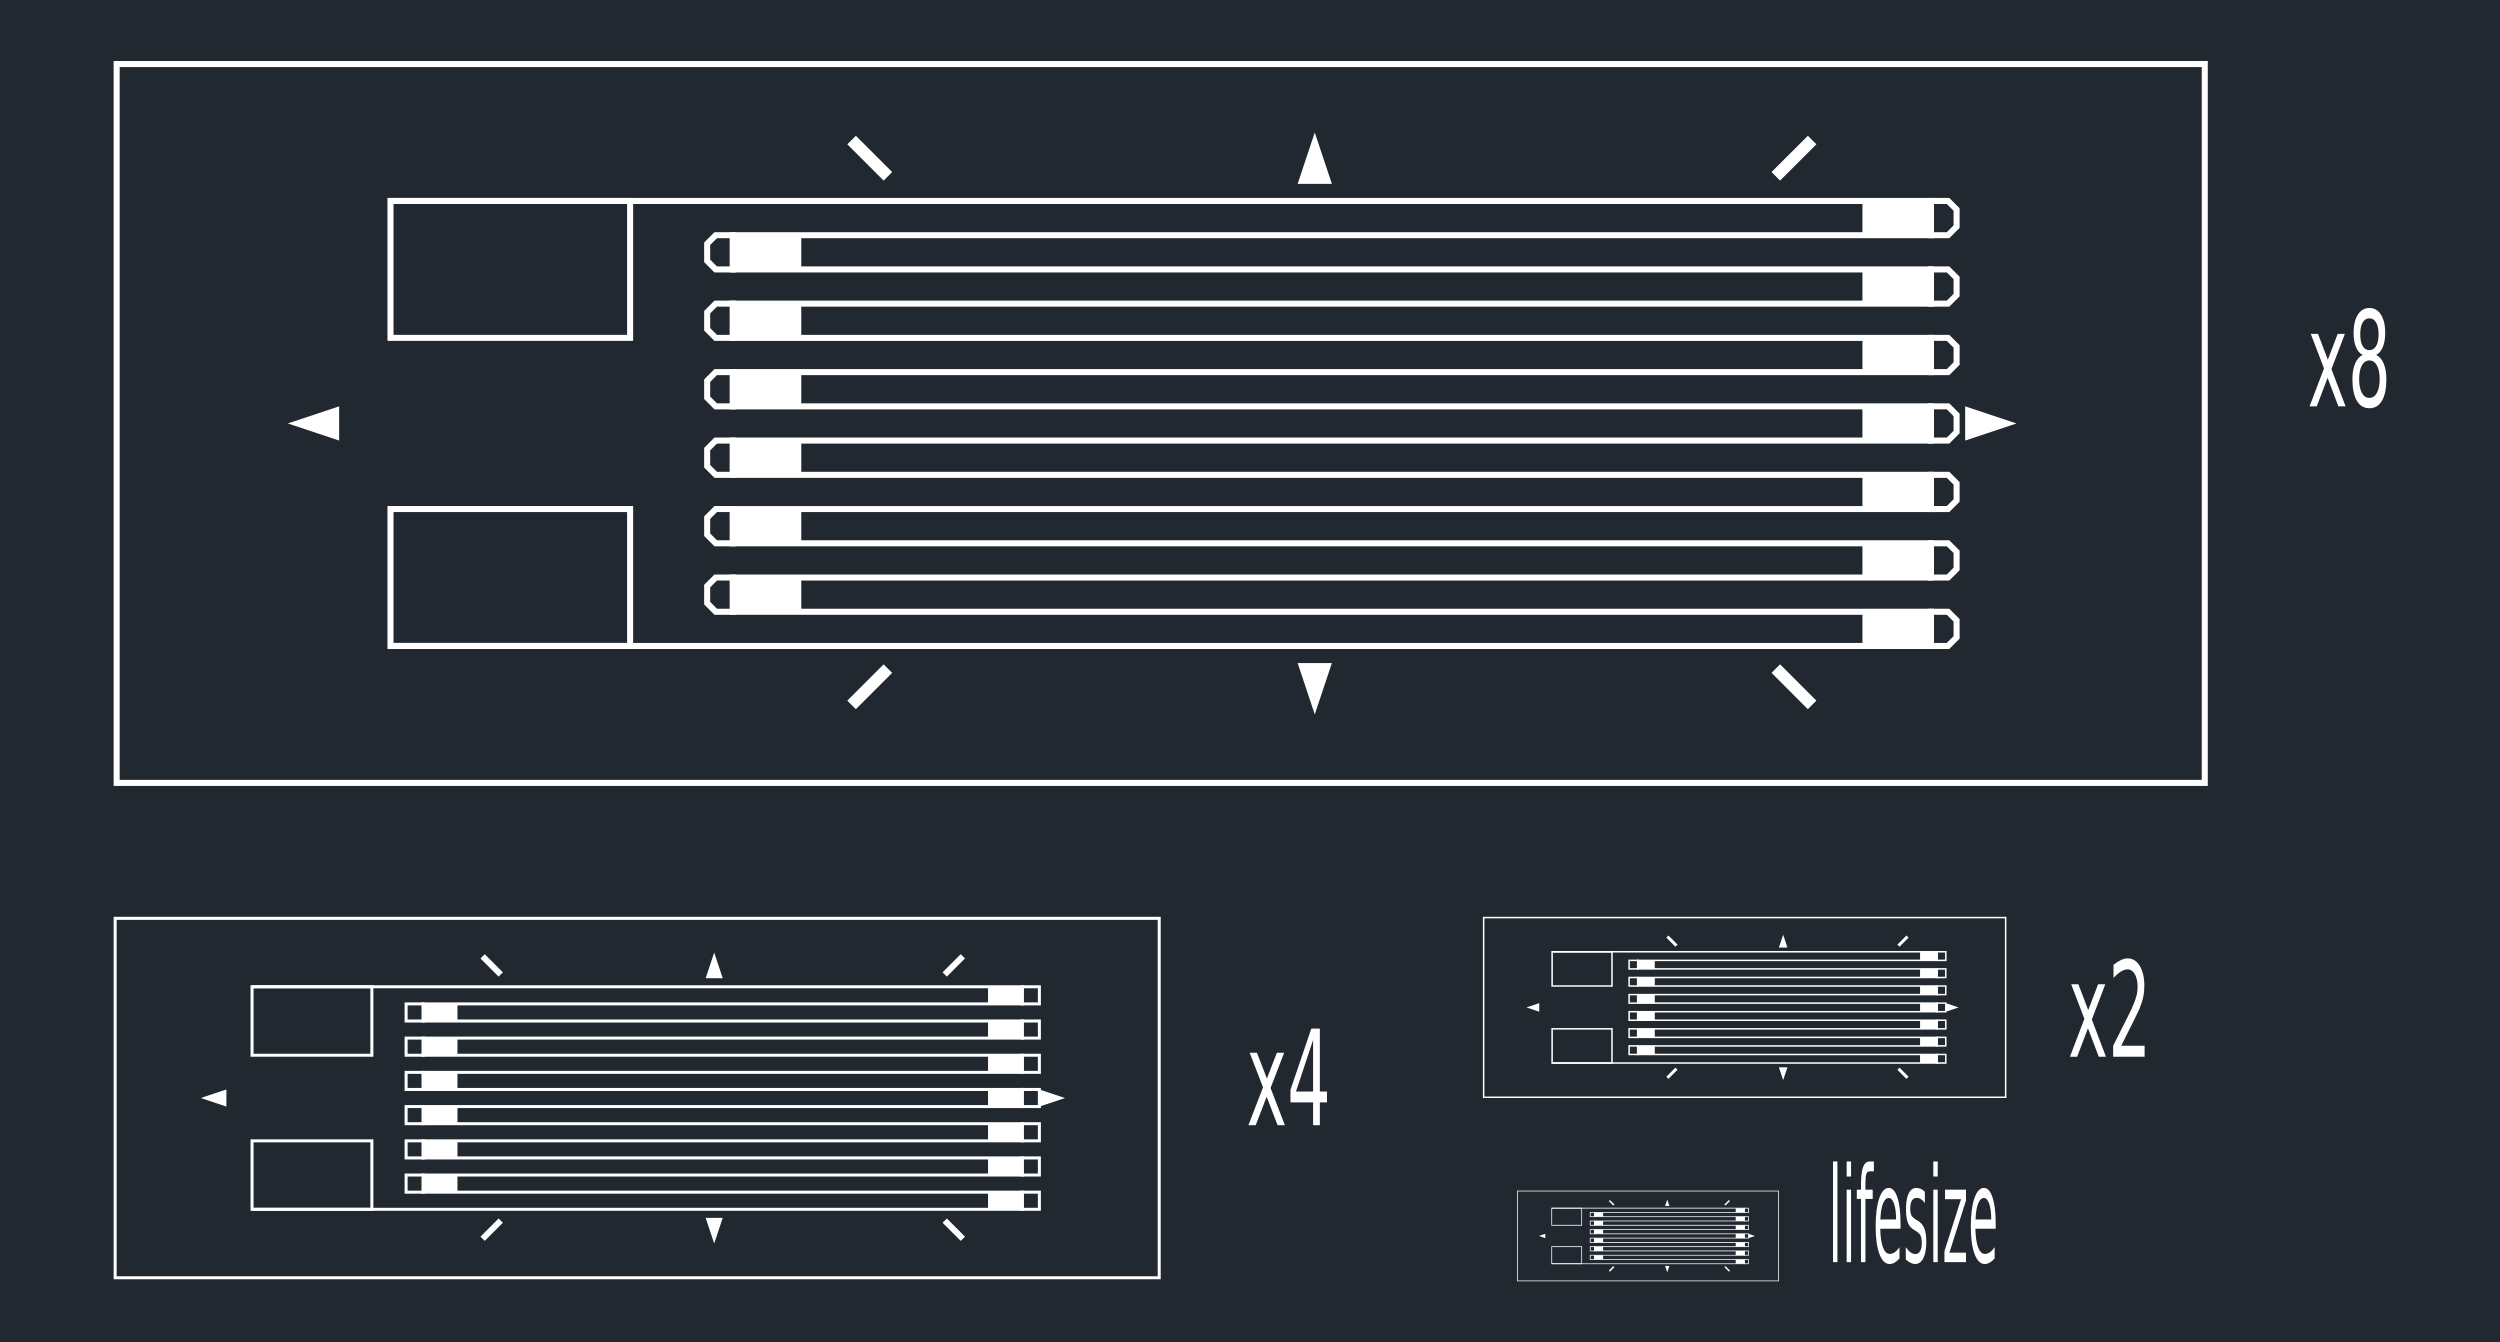 <svg xmlns="http://www.w3.org/2000/svg" width="858.232" height="460.8" viewBox="0 0 643.674 345.6"><defs><style>*{stroke-linejoin:round;stroke-linecap:butt}</style></defs><g id="figure_1"><path id="patch_1" d="M0 345.6h643.674V0H0z" style="fill:#fff"/><g id="axes_1"><path id="patch_2" d="M0 345.6h643.674V0H0z" style="fill:#212830"/><path id="patch_3" d="M471.945 299.037h1.135v25.926h-1.135v-25.926zm3.51 7.267h1.136v18.66h-1.136v-18.66zm0-7.267h1.136v3.887h-1.136v-3.887zm7.01 0v2.554h-1.087q-.61 0-.849.666-.236.667-.236 2.4v1.647h1.87v2.383h-1.87v16.276h-1.142v-16.276h-1.085v-2.383h1.085v-1.301q0-3.114.537-4.537.537-1.429 1.702-1.429h1.074zm6.86 15.829v1.498h-5.22q.075 3.167.707 4.825.632 1.658 1.76 1.658.654 0 1.268-.432t1.22-1.3v2.9q-.612.698-1.253 1.066-.642.368-1.301.368-1.655 0-2.62-2.597-.966-2.601-.966-7.037 0-4.58.917-7.267.916-2.692 2.471-2.692 1.394 0 2.206 2.426.81 2.42.81 6.584zm-1.135-.901q-.012-2.511-.521-4.01-.51-1.503-1.349-1.503-.95 0-1.52 1.45-.57 1.45-.657 4.084l4.047-.021zm7.402-7.112v2.9q-.48-.666-.999-.997-.517-.336-1.074-.336-.845 0-1.267.699-.423.698-.423 2.1 0 1.067.302 1.674.302.608 1.216 1.157l.39.235q1.208.698 1.717 1.972.51 1.275.51 3.556 0 2.602-.763 4.122-.762 1.514-2.094 1.514-.555 0-1.157-.294-.602-.293-1.268-.874v-3.167q.63.885 1.24 1.328.61.437 1.21.437.802 0 1.232-.741.433-.741.433-2.09 0-1.248-.312-1.914-.31-.666-1.367-1.285l-.394-.25q-1.055-.598-1.525-1.84-.467-1.242-.467-3.406 0-2.634.69-4.063.692-1.434 1.963-1.434.628 0 1.183.25.556.246 1.024.747zm2.178-.55h1.136v18.66h-1.136v-18.66zm0-7.266h1.136v3.887h-1.136v-3.887zm3.017 7.267h5.392v2.799l-4.268 13.413h4.268v2.447h-5.546v-2.798l4.27-13.414h-4.116v-2.447zm13.037 8.562v1.498h-5.22q.075 3.167.707 4.825.632 1.658 1.76 1.658.654 0 1.268-.432t1.22-1.3v2.9q-.612.698-1.253 1.066-.642.368-1.301.368-1.655 0-2.62-2.597-.965-2.601-.965-7.037 0-4.58.916-7.267.916-2.692 2.471-2.692 1.394 0 2.206 2.426.811 2.42.811 6.584zm-1.135-.901q-.012-2.511-.521-4.01-.51-1.503-1.349-1.503-.95 0-1.52 1.45-.57 1.45-.657 4.084l4.047-.021z" clip-path="url(#p0b25aa5aa1)" style="fill:#fff"/><path id="patch_4" d="m542.045 253.418-3.46 9.079 3.638 9.58h-1.853l-2.784-7.33-2.782 7.33h-1.855l3.716-9.762-3.399-8.897h1.853l2.535 6.648 2.536-6.648h1.855zm4.105 15.828h6.02v2.831h-8.094v-2.83q.981-1.984 2.675-5.321 1.697-3.343 2.131-4.313.828-1.813 1.156-3.071.33-1.259.33-2.474 0-1.983-.712-3.23-.713-1.254-1.858-1.254-.812 0-1.713.55-.9.549-1.924 1.668v-3.401q1.041-.816 1.945-1.232.908-.416 1.659-.416 1.98 0 3.159 1.936 1.177 1.93 1.177 5.16 0 1.536-.295 2.911-.292 1.37-1.071 3.236-.213.486-1.358 2.794-1.142 2.308-3.227 6.456z" clip-path="url(#p0b25aa5aa1)" style="fill:#fff"/><path id="patch_5" d="m330.634 271.046-3.5 9.08 3.68 9.58h-1.875l-2.818-7.33-2.816 7.33h-1.877l3.76-9.762-3.44-8.898h1.876l2.566 6.648 2.567-6.648h1.877zm7.45-3.284-4.409 13.28h4.409v-13.28zm-.46-2.932h2.196v16.213h1.842v2.798h-1.842v5.865h-1.736v-5.865h-5.825v-3.246l5.366-15.765z" clip-path="url(#p0b25aa5aa1)" style="fill:#fff"/><path id="patch_6" d="m603.737 85.962-3.46 9.08 3.637 9.58h-1.852l-2.784-7.331-2.782 7.33h-1.855l3.716-9.761-3.4-8.898h1.853l2.536 6.648 2.536-6.648h1.855zm6.307 6.845q-1.23 0-1.934 1.285-.702 1.285-.702 3.53 0 2.25.702 3.534.705 1.285 1.934 1.285 1.23 0 1.938-1.29.71-1.296.71-3.53 0-2.244-.705-3.529-.702-1.285-1.943-1.285zm-1.724-1.429q-1.11-.533-1.73-2.015-.617-1.487-.617-3.62 0-2.98 1.088-4.713 1.09-1.732 2.983-1.732 1.905 0 2.99 1.732 1.084 1.733 1.084 4.713 0 2.133-.62 3.62-.618 1.482-1.719 2.015 1.246.566 1.94 2.218.697 1.648.697 4.025 0 3.62-1.131 5.556-1.131 1.93-3.24 1.93-2.107 0-3.241-1.93-1.131-1.936-1.131-5.556 0-2.377.7-4.025.701-1.652 1.947-2.218zm-.63-5.315q0 1.93.617 3.012.62 1.083 1.737 1.083 1.112 0 1.738-1.083.628-1.082.628-3.012 0-1.935-.628-3.017-.626-1.083-1.738-1.083-1.117 0-1.737 1.083-.618 1.082-.618 3.017z" clip-path="url(#p0b25aa5aa1)" style="fill:#fff"/><path id="patch_7" d="M100.542 167.09H497.93v-10.36H189.454v-7.26H497.93v-10.368H189.454v-7.26H497.93v-10.37H189.454v-7.259H497.93v-10.369H189.454v-7.26H497.93V86.215H189.454v-7.26H497.93v-10.36H189.454v-7.26H497.93V50.968H100.54v1.554h395.835v7.26H187.9v10.37h308.477v7.25H187.9v10.37h308.477v7.259H187.9V105.4h308.477v7.26H187.9v10.369h308.477v7.26H187.9v10.368h308.477v7.26H187.9v10.37h308.477v7.25H100.542z" clip-path="url(#p0b25aa5aa1)" style="fill:#fff"/><path id="patch_8" d="M101.319 52.521h60.137v33.694h-60.137V52.521l-1.555-1.554V87.77h63.247V50.967H99.764z" clip-path="url(#p0b25aa5aa1)" style="fill:#fff"/><path id="patch_9" d="M101.319 131.842h60.137v33.694h-60.137v-33.694l-1.555-1.555v36.804h63.247v-36.804H99.764z" clip-path="url(#p0b25aa5aa1)" style="fill:#fff"/><path id="patch_10" d="M30.813 17.264h536.07v183.53H30.812V17.264l-1.555-1.555v186.64h539.18V15.708H29.257z" clip-path="url(#p0b25aa5aa1)" style="fill:#fff"/><path id="patch_11" d="m87.32 113.436-13.222-4.407 13.222-4.408z" clip-path="url(#p0b25aa5aa1)" style="fill:#fff"/><path id="patch_12" d="M479.525 157.508h17.629v8.805h-17.63z" clip-path="url(#p0b25aa5aa1)" style="fill:#fff"/><path id="patch_13" d="M479.525 139.879h17.629v8.814h-17.63z" clip-path="url(#p0b25aa5aa1)" style="fill:#fff"/><path id="patch_14" d="M479.525 122.25h17.629v8.815h-17.63z" clip-path="url(#p0b25aa5aa1)" style="fill:#fff"/><path id="patch_15" d="M479.525 104.621h17.629v8.815h-17.63z" clip-path="url(#p0b25aa5aa1)" style="fill:#fff"/><path id="patch_16" d="M479.525 86.993h17.629v8.814h-17.63z" clip-path="url(#p0b25aa5aa1)" style="fill:#fff"/><path id="patch_17" d="M479.525 69.373h17.629v8.805h-17.63z" clip-path="url(#p0b25aa5aa1)" style="fill:#fff"/><path id="patch_18" d="M479.525 51.744h17.629v8.814h-17.63z" clip-path="url(#p0b25aa5aa1)" style="fill:#fff"/><path id="patch_19" d="M188.677 148.693h17.628v8.815h-17.628z" clip-path="url(#p0b25aa5aa1)" style="fill:#fff"/><path id="patch_20" d="M188.677 95.807h17.628v8.814h-17.628z" clip-path="url(#p0b25aa5aa1)" style="fill:#fff"/><path id="patch_21" d="M188.677 78.178h17.628v8.815h-17.628z" clip-path="url(#p0b25aa5aa1)" style="fill:#fff"/><path id="patch_22" d="M188.677 60.558h17.628v8.815h-17.628z" clip-path="url(#p0b25aa5aa1)" style="fill:#fff"/><path id="patch_23" d="M188.677 131.065h17.628v8.814h-17.628z" clip-path="url(#p0b25aa5aa1)" style="fill:#fff"/><path id="patch_24" d="M188.677 113.436h17.628v8.814h-17.628z" clip-path="url(#p0b25aa5aa1)" style="fill:#fff"/><path id="patch_25" d="m342.92 47.337-4.408-13.222-4.407 13.222z" clip-path="url(#p0b25aa5aa1)" style="fill:#fff"/><path id="patch_26" d="m342.92 170.72-4.408 13.222-4.407-13.221z" clip-path="url(#p0b25aa5aa1)" style="fill:#fff"/><path id="patch_27" d="m505.968 113.436 13.221-4.407-13.221-4.408z" clip-path="url(#p0b25aa5aa1)" style="fill:#fff"/><path id="patch_28" d="M189.454 59.781h-5.507l-2.65 2.65v5.05l2.649 2.67h5.508V59.78l-1.555 1.555v7.26h-3.306l-1.741-1.756v-3.764l1.74-1.74h3.307z" clip-path="url(#p0b25aa5aa1)" style="fill:#fff"/><path id="patch_29" d="M189.454 77.401h-5.508l-2.649 2.66v5.049l2.65 2.66h5.507V77.401l-1.555 1.555v7.26h-3.307l-1.74-1.748v-3.765l1.74-1.747h3.307z" clip-path="url(#p0b25aa5aa1)" style="fill:#fff"/><path id="patch_30" d="M189.454 95.03h-5.508l-2.649 2.66v5.049l2.65 2.66h5.507v-10.37l-1.555 1.555v7.26h-3.307l-1.74-1.747v-3.765l1.74-1.748h3.307z" clip-path="url(#p0b25aa5aa1)" style="fill:#fff"/><path id="patch_31" d="M189.454 112.658h-5.508l-2.649 2.66v5.05l2.65 2.66h5.507v-10.37l-1.555 1.555v7.26h-3.307l-1.74-1.747v-3.766l1.74-1.748h3.307z" clip-path="url(#p0b25aa5aa1)" style="fill:#fff"/><path id="patch_32" d="M189.454 130.287h-5.508l-2.649 2.66v5.05l2.65 2.66h5.507v-10.37l-1.555 1.555v7.26h-3.307l-1.74-1.748v-3.765l1.74-1.747h3.307z" clip-path="url(#p0b25aa5aa1)" style="fill:#fff"/><path id="patch_33" d="M189.454 147.916h-5.507l-2.65 2.65v5.05l2.649 2.67h5.508v-10.37l-1.555 1.555v7.26h-3.306l-1.741-1.756v-3.765l1.74-1.74h3.307z" clip-path="url(#p0b25aa5aa1)" style="fill:#fff"/><path id="patch_34" d="M497.93 52.521h3.31l1.747 1.74v3.765l-1.75 1.756h-3.306v-7.26l-1.555-1.554v10.369h5.508l2.658-2.669v-5.051l-2.66-2.65h-5.506z" clip-path="url(#p0b25aa5aa1)" style="fill:#fff"/><path id="patch_35" d="M497.93 70.15h3.31l1.747 1.74v3.763l-1.748 1.748h-3.308v-7.25l-1.555-1.556v10.36h5.507l2.659-2.658v-5.052l-2.66-2.65h-5.506z" clip-path="url(#p0b25aa5aa1)" style="fill:#fff"/><path id="patch_36" d="M497.93 87.77h3.309l1.748 1.748v3.764l-1.748 1.748h-3.308v-7.26l-1.555-1.555v10.37h5.507l2.659-2.66v-5.051l-2.66-2.659h-5.506z" clip-path="url(#p0b25aa5aa1)" style="fill:#fff"/><path id="patch_37" d="M497.93 105.399h3.309l1.748 1.748v3.763l-1.748 1.748h-3.308v-7.26l-1.555-1.554v10.37h5.507l2.659-2.66v-5.051l-2.66-2.659h-5.506z" clip-path="url(#p0b25aa5aa1)" style="fill:#fff"/><path id="patch_38" d="M497.93 123.028h3.309l1.748 1.748v3.763l-1.748 1.748h-3.308v-7.26l-1.555-1.554v10.369h5.507l2.659-2.659v-5.051l-2.66-2.66h-5.506z" clip-path="url(#p0b25aa5aa1)" style="fill:#fff"/><path id="patch_39" d="M497.93 140.656h3.31l1.747 1.74v3.764l-1.75 1.756h-3.306v-7.26l-1.555-1.554v10.369h5.508l2.658-2.669v-5.051l-2.66-2.65h-5.506z" clip-path="url(#p0b25aa5aa1)" style="fill:#fff"/><path id="patch_40" d="M497.93 158.285h3.31l1.747 1.74v3.763l-1.748 1.748h-3.308v-7.25l-1.555-1.556v10.36h5.507l2.659-2.658v-5.052l-2.66-2.65h-5.506z" clip-path="url(#p0b25aa5aa1)" style="fill:#fff"/><path id="patch_41" d="m218.155 37.154 9.352 9.344 2.198-2.2-9.352-9.343z" clip-path="url(#p0b25aa5aa1)" style="fill:#fff"/><path id="patch_42" d="m220.353 182.591 9.352-9.352-2.199-2.199-9.352 9.352z" clip-path="url(#p0b25aa5aa1)" style="fill:#fff"/><path id="patch_43" d="m467.659 180.393-9.344-9.352-2.2 2.198 9.344 9.352z" clip-path="url(#p0b25aa5aa1)" style="fill:#fff"/><path id="patch_44" d="m465.469 34.955-9.352 9.343 2.197 2.2 9.352-9.344z" clip-path="url(#p0b25aa5aa1)" style="fill:#fff"/><path id="patch_45" d="M64.896 311.743h198.695v-5.185H109.357v-3.63H263.59v-5.184H109.357v-3.63H263.59v-5.185H109.357v-3.63H263.59v-5.184H109.357v-3.63H263.59v-5.184H109.357v-3.63H263.59v-5.185H109.357v-3.63H263.59v-5.184H64.896v.777h197.917v3.63H108.58v5.185h154.234v3.63H108.58v5.184h154.234v3.63H108.58v5.184h154.234v3.63H108.58v5.185h154.234v3.63H108.58v5.184h154.234v3.63H108.58v5.185h154.234v3.63H64.896z" clip-path="url(#p0b25aa5aa1)" style="fill:#fff"/><path id="patch_46" d="M65.285 254.45h30.073v16.85H65.285v-16.85l-.778-.778v18.406h31.628v-18.406H64.507z" clip-path="url(#p0b25aa5aa1)" style="fill:#fff"/><path id="patch_47" d="M65.285 294.114h30.073v16.851H65.285v-16.851l-.778-.777v18.406h31.628v-18.406H64.507z" clip-path="url(#p0b25aa5aa1)" style="fill:#fff"/><path id="patch_48" d="M30.036 236.83h268.035v91.764H30.036V236.83l-.777-.777v93.32h269.59v-93.32H29.258z" clip-path="url(#p0b25aa5aa1)" style="fill:#fff"/><path id="patch_49" d="m58.285 284.91-6.602-2.203 6.602-2.203z" clip-path="url(#p0b25aa5aa1)" style="fill:#fff"/><path id="patch_50" d="M254.388 306.947h8.814v4.407h-8.814z" clip-path="url(#p0b25aa5aa1)" style="fill:#fff"/><path id="patch_51" d="M254.388 298.132h8.814v4.408h-8.814z" clip-path="url(#p0b25aa5aa1)" style="fill:#fff"/><path id="patch_52" d="M254.388 289.318h8.814v4.407h-8.814z" clip-path="url(#p0b25aa5aa1)" style="fill:#fff"/><path id="patch_53" d="M254.388 280.504h8.814v4.407h-8.814z" clip-path="url(#p0b25aa5aa1)" style="fill:#fff"/><path id="patch_54" d="M254.388 271.69h8.814v4.407h-8.814z" clip-path="url(#p0b25aa5aa1)" style="fill:#fff"/><path id="patch_55" d="M254.388 262.875h8.814v4.407h-8.814z" clip-path="url(#p0b25aa5aa1)" style="fill:#fff"/><path id="patch_56" d="M254.388 254.06h8.814v4.408h-8.814z" clip-path="url(#p0b25aa5aa1)" style="fill:#fff"/><path id="patch_57" d="M108.968 302.54h8.814v4.407h-8.814z" clip-path="url(#p0b25aa5aa1)" style="fill:#fff"/><path id="patch_58" d="M108.968 276.097h8.814v4.407h-8.814z" clip-path="url(#p0b25aa5aa1)" style="fill:#fff"/><path id="patch_59" d="M108.968 267.282h8.814v4.407h-8.814z" clip-path="url(#p0b25aa5aa1)" style="fill:#fff"/><path id="patch_60" d="M108.968 258.468h8.814v4.407h-8.814z" clip-path="url(#p0b25aa5aa1)" style="fill:#fff"/><path id="patch_61" d="M108.968 293.725h8.814v4.407h-8.814z" clip-path="url(#p0b25aa5aa1)" style="fill:#fff"/><path id="patch_62" d="M108.968 284.91h8.814v4.408h-8.814z" clip-path="url(#p0b25aa5aa1)" style="fill:#fff"/><path id="patch_63" d="m186.085 251.866-2.203-6.611-2.204 6.61z" clip-path="url(#p0b25aa5aa1)" style="fill:#fff"/><path id="patch_64" d="m186.085 313.558-2.203 6.61-2.204-6.61z" clip-path="url(#p0b25aa5aa1)" style="fill:#fff"/><path id="patch_65" d="m267.61 284.91 6.61-2.203-6.61-2.203z" clip-path="url(#p0b25aa5aa1)" style="fill:#fff"/><path id="patch_66" d="M109.357 258.08h-5.185v5.184h5.185v-5.185l-.778.777v3.63h-3.63v-3.63h3.63z" clip-path="url(#p0b25aa5aa1)" style="fill:#fff"/><path id="patch_67" d="M109.357 266.893h-5.185v5.185h5.185v-5.185l-.778.778v3.63h-3.63v-3.63h3.63z" clip-path="url(#p0b25aa5aa1)" style="fill:#fff"/><path id="patch_68" d="M109.357 275.708h-5.185v5.184h5.185v-5.184l-.778.777v3.63h-3.63v-3.63h3.63z" clip-path="url(#p0b25aa5aa1)" style="fill:#fff"/><path id="patch_69" d="M109.357 284.522h-5.185v5.185h5.185v-5.185l-.778.778v3.63h-3.63v-3.63h3.63z" clip-path="url(#p0b25aa5aa1)" style="fill:#fff"/><path id="patch_70" d="M109.357 293.337h-5.185v5.184h5.185v-5.184l-.778.777v3.63h-3.63v-3.63h3.63z" clip-path="url(#p0b25aa5aa1)" style="fill:#fff"/><path id="patch_71" d="M109.357 302.151h-5.185v5.185h5.185v-5.185l-.778.777v3.63h-3.63v-3.63h3.63z" clip-path="url(#p0b25aa5aa1)" style="fill:#fff"/><path id="patch_72" d="M263.59 254.45h3.63v3.63h-3.63v-3.63l-.777-.778v5.184h5.185v-5.184h-5.185z" clip-path="url(#p0b25aa5aa1)" style="fill:#fff"/><path id="patch_73" d="M263.59 263.264h3.63v3.63h-3.63v-3.63l-.777-.778v5.185h5.185v-5.185h-5.185z" clip-path="url(#p0b25aa5aa1)" style="fill:#fff"/><path id="patch_74" d="M263.59 272.078h3.63v3.63h-3.63v-3.63l-.777-.777v5.184h5.185v-5.184h-5.185z" clip-path="url(#p0b25aa5aa1)" style="fill:#fff"/><path id="patch_75" d="M263.59 280.892h3.63v3.63h-3.63v-3.63l-.777-.777v5.185h5.185v-5.185h-5.185z" clip-path="url(#p0b25aa5aa1)" style="fill:#fff"/><path id="patch_76" d="M263.59 289.707h3.63v3.63h-3.63v-3.63l-.777-.778v5.185h5.185v-5.185h-5.185z" clip-path="url(#p0b25aa5aa1)" style="fill:#fff"/><path id="patch_77" d="M263.59 298.521h3.63v3.63h-3.63v-3.63l-.777-.777v5.184h5.185v-5.184h-5.185z" clip-path="url(#p0b25aa5aa1)" style="fill:#fff"/><path id="patch_78" d="M263.59 307.336h3.63v3.63h-3.63v-3.63l-.777-.778v5.185h5.185v-5.185h-5.185z" clip-path="url(#p0b25aa5aa1)" style="fill:#fff"/><path id="patch_79" d="m123.703 246.774 4.671 4.672 1.1-1.1-4.672-4.671z" clip-path="url(#p0b25aa5aa1)" style="fill:#fff"/><path id="patch_80" d="m124.802 319.493 4.672-4.672-1.1-1.1-4.671 4.673z" clip-path="url(#p0b25aa5aa1)" style="fill:#fff"/><path id="patch_81" d="m248.459 318.394-4.672-4.672-1.1 1.1 4.673 4.67z" clip-path="url(#p0b25aa5aa1)" style="fill:#fff"/><path id="patch_82" d="m247.36 245.675-4.672 4.671 1.1 1.1 4.67-4.672z" clip-path="url(#p0b25aa5aa1)" style="fill:#fff"/><path id="patch_83" d="M399.622 273.893h99.339v-2.592h-77.108v-1.815h77.108v-2.592h-77.108v-1.806h77.108v-2.601h-77.108v-1.806h77.108v-2.602h-77.108v-1.806h77.108v-2.6h-77.108v-1.807h77.108v-2.6h-77.108v-1.807h77.108v-2.601h-99.339v.389h98.95v1.823h-77.108v2.584h77.108v1.824h-77.108v2.583h77.108v1.824h-77.108v2.583h77.108v1.824h-77.108v2.583h77.108v1.824h-77.108v2.584h77.108v1.814h-77.108v2.593h77.108v1.815h-98.95z" clip-path="url(#p0b25aa5aa1)" style="fill:#fff"/><path id="patch_84" d="M399.817 245.247h15.027v8.425h-15.027v-8.425l-.389-.39v9.204h15.805v-9.203h-15.805z" clip-path="url(#p0b25aa5aa1)" style="fill:#fff"/><path id="patch_85" d="M399.817 265.088h15.027v8.417h-15.027v-8.417l-.389-.389v9.194h15.805V264.7h-15.805z" clip-path="url(#p0b25aa5aa1)" style="fill:#fff"/><path id="patch_86" d="M382.188 236.441h134.013v45.878H382.188v-45.878l-.389-.389v46.656h134.79v-46.656H381.8z" clip-path="url(#p0b25aa5aa1)" style="fill:#fff"/><path id="patch_87" d="m396.308 260.486-3.296-1.11 3.296-1.102z" clip-path="url(#p0b25aa5aa1)" style="fill:#fff"/><path id="patch_88" d="M494.36 271.495h4.407v2.204h-4.408z" clip-path="url(#p0b25aa5aa1)" style="fill:#fff"/><path id="patch_89" d="M494.36 267.088h4.407v2.204h-4.408z" clip-path="url(#p0b25aa5aa1)" style="fill:#fff"/><path id="patch_90" d="M494.36 262.681h4.407v2.212h-4.408z" clip-path="url(#p0b25aa5aa1)" style="fill:#fff"/><path id="patch_91" d="M494.36 258.274h4.407v2.212h-4.408z" clip-path="url(#p0b25aa5aa1)" style="fill:#fff"/><path id="patch_92" d="M494.36 253.867h4.407v2.212h-4.408z" clip-path="url(#p0b25aa5aa1)" style="fill:#fff"/><path id="patch_93" d="M494.36 249.46h4.407v2.212h-4.408z" clip-path="url(#p0b25aa5aa1)" style="fill:#fff"/><path id="patch_94" d="M494.36 245.052h4.407v2.213h-4.408z" clip-path="url(#p0b25aa5aa1)" style="fill:#fff"/><path id="patch_95" d="M421.658 269.292h4.399v2.203h-4.399z" clip-path="url(#p0b25aa5aa1)" style="fill:#fff"/><path id="patch_96" d="M421.658 256.079h4.399v2.195h-4.399z" clip-path="url(#p0b25aa5aa1)" style="fill:#fff"/><path id="patch_97" d="M421.658 251.672h4.399v2.195h-4.399z" clip-path="url(#p0b25aa5aa1)" style="fill:#fff"/><path id="patch_98" d="M421.658 247.265h4.399v2.194h-4.399z" clip-path="url(#p0b25aa5aa1)" style="fill:#fff"/><path id="patch_99" d="M421.658 264.893h4.399v2.195h-4.399z" clip-path="url(#p0b25aa5aa1)" style="fill:#fff"/><path id="patch_100" d="M421.658 260.486h4.399v2.195h-4.399z" clip-path="url(#p0b25aa5aa1)" style="fill:#fff"/><path id="patch_101" d="m460.212 243.96-1.101-3.306-1.102 3.305z" clip-path="url(#p0b25aa5aa1)" style="fill:#fff"/><path id="patch_102" d="m460.212 274.8-1.101 3.306-1.102-3.296z" clip-path="url(#p0b25aa5aa1)" style="fill:#fff"/><path id="patch_103" d="m500.979 260.486 3.297-1.11-3.297-1.102z" clip-path="url(#p0b25aa5aa1)" style="fill:#fff"/><path id="patch_104" d="M421.853 247.07h-2.601v2.584h2.6v-2.584l-.388.389v1.806h-1.824v-1.806h1.824z" clip-path="url(#p0b25aa5aa1)" style="fill:#fff"/><path id="patch_105" d="M421.853 251.478h-2.601v2.583h2.6v-2.583l-.388.388v1.806h-1.824v-1.806h1.824z" clip-path="url(#p0b25aa5aa1)" style="fill:#fff"/><path id="patch_106" d="M421.853 255.885h-2.601v2.583h2.6v-2.583l-.388.388v1.806h-1.824v-1.806h1.824z" clip-path="url(#p0b25aa5aa1)" style="fill:#fff"/><path id="patch_107" d="M421.853 260.292h-2.601v2.583h2.6v-2.583l-.388.389v1.806h-1.824v-1.806h1.824z" clip-path="url(#p0b25aa5aa1)" style="fill:#fff"/><path id="patch_108" d="M421.853 264.7h-2.601v2.583h2.6v-2.584l-.388.389v1.806h-1.824v-1.806h1.824z" clip-path="url(#p0b25aa5aa1)" style="fill:#fff"/><path id="patch_109" d="M421.853 269.097h-2.601v2.593h2.6v-2.593l-.388.39v1.814h-1.824v-1.815h1.824z" clip-path="url(#p0b25aa5aa1)" style="fill:#fff"/><path id="patch_110" d="M498.96 245.247h1.825v1.823h-1.824v-1.823l-.389-.39v2.602h2.601v-2.601h-2.6z" clip-path="url(#p0b25aa5aa1)" style="fill:#fff"/><path id="patch_111" d="M498.96 249.654h1.825v1.824h-1.824v-1.824l-.389-.389v2.601h2.601v-2.6h-2.6z" clip-path="url(#p0b25aa5aa1)" style="fill:#fff"/><path id="patch_112" d="M498.96 254.061h1.825v1.824h-1.824v-1.824l-.389-.389v2.601h2.601v-2.6h-2.6z" clip-path="url(#p0b25aa5aa1)" style="fill:#fff"/><path id="patch_113" d="M498.96 258.468h1.825v1.824h-1.824v-1.824l-.389-.389v2.602h2.601v-2.602h-2.6z" clip-path="url(#p0b25aa5aa1)" style="fill:#fff"/><path id="patch_114" d="M498.96 262.875h1.825v1.824h-1.824v-1.824l-.389-.388v2.6h2.601v-2.6h-2.6z" clip-path="url(#p0b25aa5aa1)" style="fill:#fff"/><path id="patch_115" d="M498.96 267.283h1.825v1.814h-1.824v-1.814l-.389-.39v2.593h2.601v-2.592h-2.6z" clip-path="url(#p0b25aa5aa1)" style="fill:#fff"/><path id="patch_116" d="M498.96 271.69h1.825v1.815h-1.824v-1.815l-.389-.389v2.592h2.601v-2.592h-2.6z" clip-path="url(#p0b25aa5aa1)" style="fill:#fff"/><path id="patch_117" d="m429.026 241.414 2.335 2.335.55-.55-2.336-2.335z" clip-path="url(#p0b25aa5aa1)" style="fill:#fff"/><path id="patch_118" d="m429.575 277.773 2.336-2.336-.55-.55-2.335 2.336z" clip-path="url(#p0b25aa5aa1)" style="fill:#fff"/><path id="patch_119" d="m491.4 277.223-2.336-2.336-.55.55 2.336 2.336z" clip-path="url(#p0b25aa5aa1)" style="fill:#fff"/><path id="patch_120" d="m490.85 240.864-2.336 2.336.55.55 2.335-2.336z" clip-path="url(#p0b25aa5aa1)" style="fill:#fff"/><path id="patch_121" d="M399.525 325.484h49.67v-1.296h-38.563v-.908h38.563v-1.296h-38.563v-.907h38.563v-1.297h-38.563v-.907h38.563v-1.296h-38.563v-.908h38.563v-1.296h-38.563v-.907h38.563v-1.296h-38.563v-.908h38.563v-1.296h-49.67v.194H449v.908h-38.563v1.296H449v.907h-38.563v1.297H449v.907h-38.563v1.296H449v.908h-38.563v1.296H449v.907h-38.563v1.296H449v.908h-38.563v1.296H449v.907h-49.475z" clip-path="url(#p0b25aa5aa1)" style="fill:#fff"/><path id="patch_122" d="M399.623 311.16h7.518v4.213h-7.518v-4.213l-.195-.194v4.602h7.907v-4.602h-7.907z" clip-path="url(#p0b25aa5aa1)" style="fill:#fff"/><path id="patch_123" d="M399.623 321.077h7.518v4.212h-7.518v-4.212l-.195-.195v4.602h7.907v-4.602h-7.907z" clip-path="url(#p0b25aa5aa1)" style="fill:#fff"/><path id="patch_124" d="M390.808 306.753h67.007v22.944h-67.007v-22.944l-.194-.194v23.332h67.395v-23.332h-67.395z" clip-path="url(#p0b25aa5aa1)" style="fill:#fff"/><path id="patch_125" d="m397.868 318.776-1.657-.556 1.657-.546z" clip-path="url(#p0b25aa5aa1)" style="fill:#fff"/><path id="patch_126" d="M446.894 324.285h2.204v1.102h-2.204z" clip-path="url(#p0b25aa5aa1)" style="fill:#fff"/><path id="patch_127" d="M446.894 322.081h2.204v1.102h-2.204z" clip-path="url(#p0b25aa5aa1)" style="fill:#fff"/><path id="patch_128" d="M446.894 319.878h2.204v1.101h-2.204z" clip-path="url(#p0b25aa5aa1)" style="fill:#fff"/><path id="patch_129" d="M446.894 317.674h2.204v1.102h-2.204z" clip-path="url(#p0b25aa5aa1)" style="fill:#fff"/><path id="patch_130" d="M446.894 315.47h2.204v1.102h-2.204z" clip-path="url(#p0b25aa5aa1)" style="fill:#fff"/><path id="patch_131" d="M446.894 313.267h2.204v1.102h-2.204z" clip-path="url(#p0b25aa5aa1)" style="fill:#fff"/><path id="patch_132" d="M446.894 311.063h2.204v1.102h-2.204z" clip-path="url(#p0b25aa5aa1)" style="fill:#fff"/><path id="patch_133" d="M410.535 323.183h2.212v1.102h-2.212z" clip-path="url(#p0b25aa5aa1)" style="fill:#fff"/><path id="patch_134" d="M410.535 316.572h2.212v1.102h-2.212z" clip-path="url(#p0b25aa5aa1)" style="fill:#fff"/><path id="patch_135" d="M410.535 314.369h2.212v1.101h-2.212z" clip-path="url(#p0b25aa5aa1)" style="fill:#fff"/><path id="patch_136" d="M410.535 312.165h2.212v1.102h-2.212z" clip-path="url(#p0b25aa5aa1)" style="fill:#fff"/><path id="patch_137" d="M410.535 320.98h2.212v1.101h-2.212z" clip-path="url(#p0b25aa5aa1)" style="fill:#fff"/><path id="patch_138" d="M410.535 318.776h2.212v1.102h-2.212z" clip-path="url(#p0b25aa5aa1)" style="fill:#fff"/><path id="patch_139" d="m429.82 310.508-.555-1.648-.555 1.648z" clip-path="url(#p0b25aa5aa1)" style="fill:#fff"/><path id="patch_140" d="m429.82 325.933-.555 1.657-.555-1.648z" clip-path="url(#p0b25aa5aa1)" style="fill:#fff"/><path id="patch_141" d="m450.2 318.776 1.648-.556-1.649-.546z" clip-path="url(#p0b25aa5aa1)" style="fill:#fff"/><path id="patch_142" d="M410.632 312.068h-1.296v1.296h1.296v-1.296l-.195.194v.908h-.907v-.908h.907z" clip-path="url(#p0b25aa5aa1)" style="fill:#fff"/><path id="patch_143" d="M410.632 314.271h-1.296v1.297h1.296v-1.297l-.195.195v.907h-.907v-.907h.907z" clip-path="url(#p0b25aa5aa1)" style="fill:#fff"/><path id="patch_144" d="M410.632 316.475h-1.296v1.296h1.296v-1.296l-.195.194v.908h-.907v-.908h.907z" clip-path="url(#p0b25aa5aa1)" style="fill:#fff"/><path id="patch_145" d="M410.632 318.679h-1.296v1.296h1.296v-1.296l-.195.194v.907h-.907v-.907h.907z" clip-path="url(#p0b25aa5aa1)" style="fill:#fff"/><path id="patch_146" d="M410.632 320.882h-1.296v1.296h1.296v-1.296l-.195.195v.907h-.907v-.907h.907z" clip-path="url(#p0b25aa5aa1)" style="fill:#fff"/><path id="patch_147" d="M410.632 323.086h-1.296v1.296h1.296v-1.296l-.195.194v.908h-.907v-.908h.907z" clip-path="url(#p0b25aa5aa1)" style="fill:#fff"/><path id="patch_148" d="M449.195 311.16h.907v.908h-.907v-.908l-.195-.194v1.296h1.296v-1.296H449z" clip-path="url(#p0b25aa5aa1)" style="fill:#fff"/><path id="patch_149" d="M449.195 313.364h.907v.907h-.907v-.907l-.195-.194v1.296h1.296v-1.296H449z" clip-path="url(#p0b25aa5aa1)" style="fill:#fff"/><path id="patch_150" d="M449.195 315.568h.907v.907h-.907v-.907l-.195-.195v1.296h1.296v-1.296H449z" clip-path="url(#p0b25aa5aa1)" style="fill:#fff"/><path id="patch_151" d="M449.195 317.771h.907v.908h-.907v-.908l-.195-.194v1.296h1.296v-1.296H449z" clip-path="url(#p0b25aa5aa1)" style="fill:#fff"/><path id="patch_152" d="M449.195 319.975h.907v.907h-.907v-.907l-.195-.195v1.297h1.296v-1.297H449z" clip-path="url(#p0b25aa5aa1)" style="fill:#fff"/><path id="patch_153" d="M449.195 322.178h.907v.908h-.907v-.908l-.195-.194v1.296h1.296v-1.296H449z" clip-path="url(#p0b25aa5aa1)" style="fill:#fff"/><path id="patch_154" d="M449.195 324.382h.907v.907h-.907v-.907l-.195-.194v1.296h1.296v-1.296H449z" clip-path="url(#p0b25aa5aa1)" style="fill:#fff"/><path id="patch_155" d="m414.223 309.244 1.163 1.163.275-.275-1.164-1.163z" clip-path="url(#p0b25aa5aa1)" style="fill:#fff"/><path id="patch_156" d="m414.498 327.419 1.163-1.173-.275-.274-1.164 1.173z" clip-path="url(#p0b25aa5aa1)" style="fill:#fff"/><path id="patch_157" d="m445.41 327.145-1.163-1.173-.276.274 1.163 1.173z" clip-path="url(#p0b25aa5aa1)" style="fill:#fff"/><path id="patch_158" d="m445.135 308.969-1.164 1.163.275.275 1.163-1.163z" clip-path="url(#p0b25aa5aa1)" style="fill:#fff"/></g></g><defs><clipPath id="p0b25aa5aa1"><path d="M0 0h643.674v345.6H0z"/></clipPath></defs></svg>
